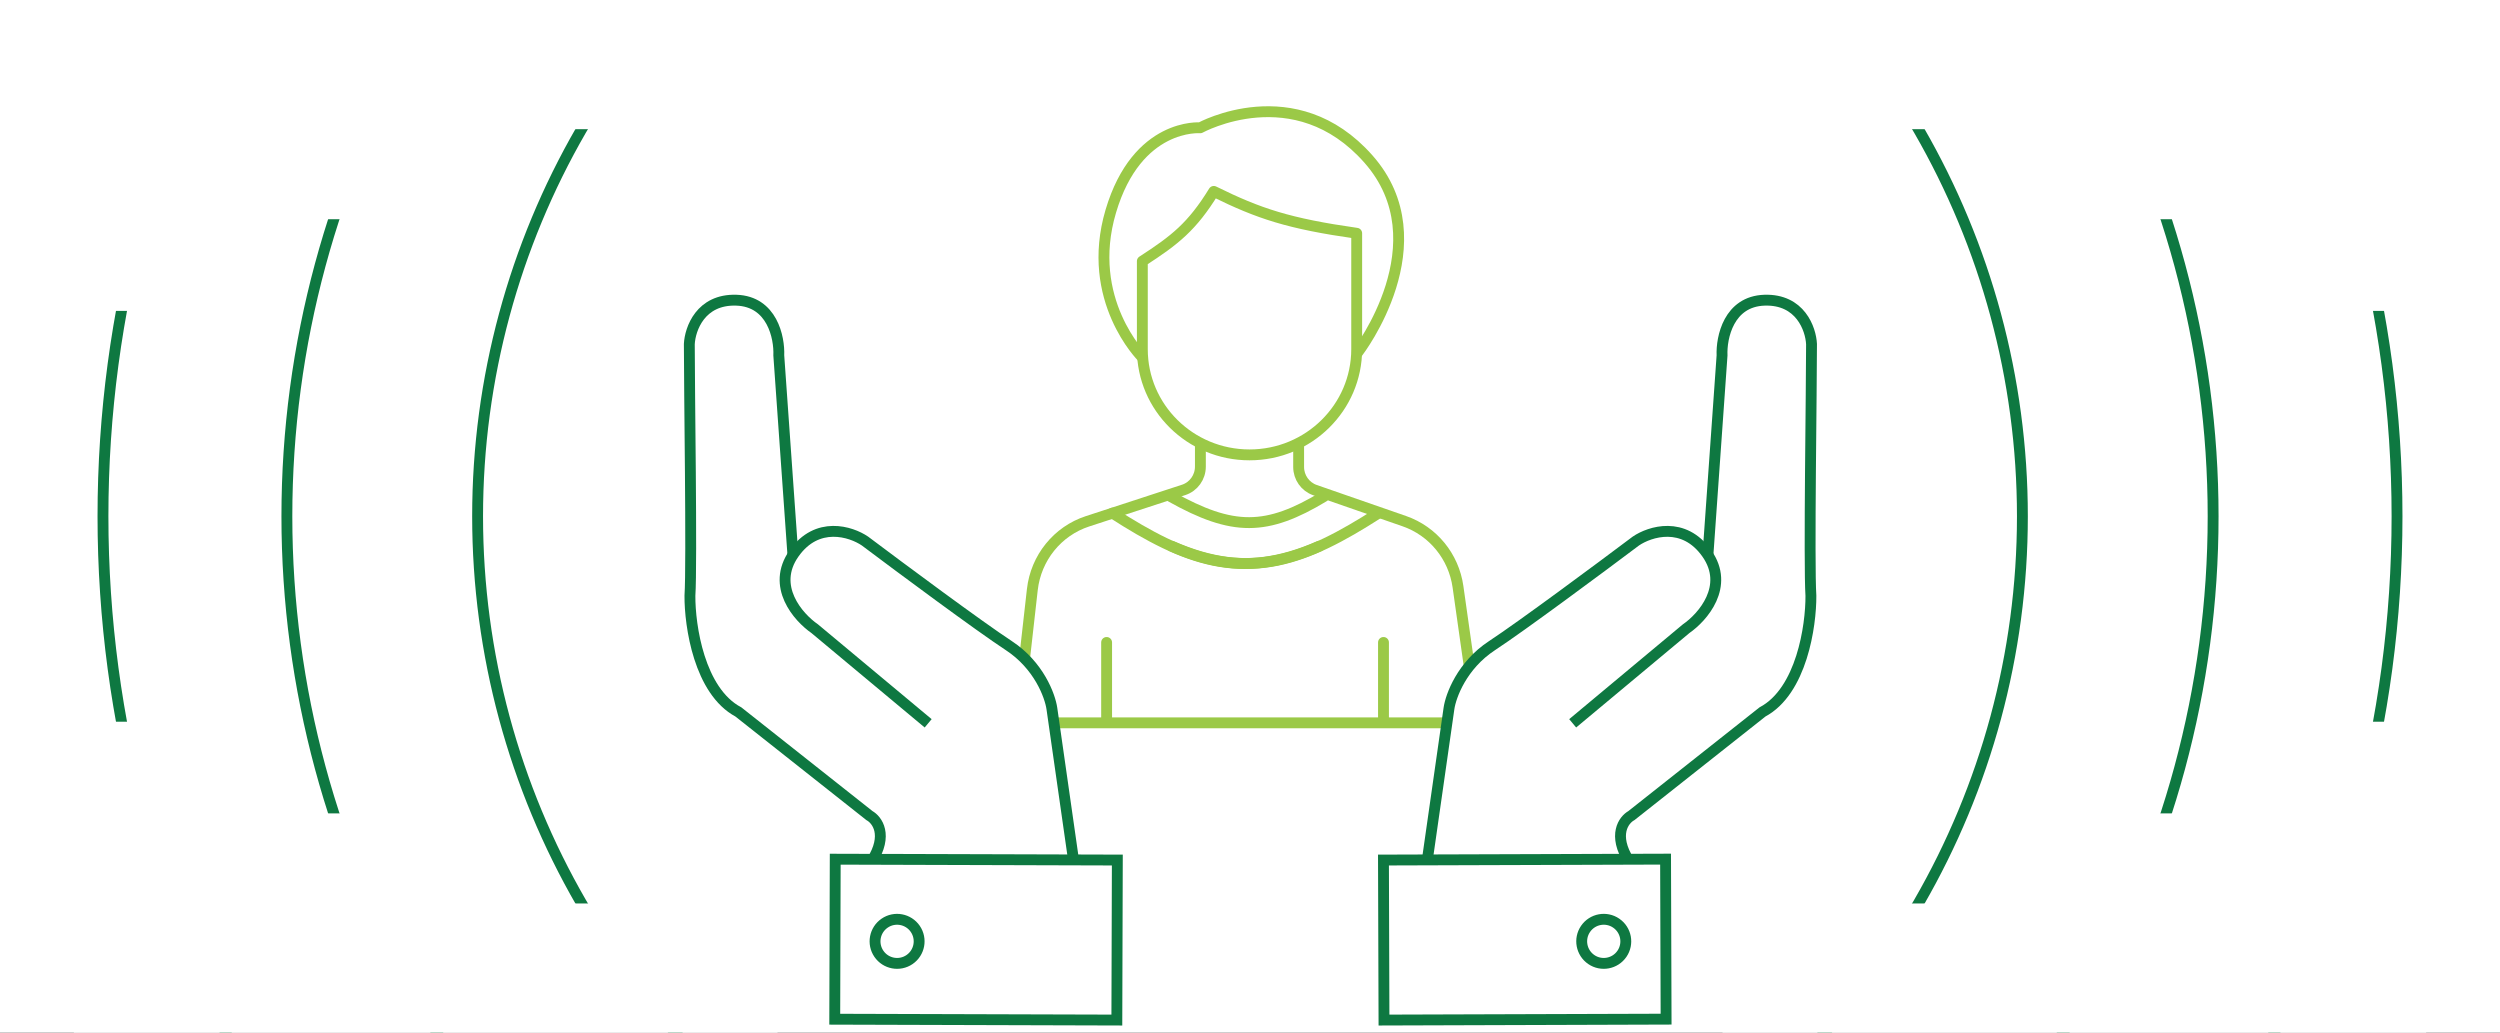 <svg width="460" height="190" viewBox="0 0 460 190" fill="none" xmlns="http://www.w3.org/2000/svg">
<rect x="0" y="0" width="460" height="190" fill="#333333" stroke="none"/>
<g clip-path="url(#clip0_55_116)">
<rect width="460" height="190" fill="white"/>
<path d="M190.357 107.177L187.183 132.589L188.653 132.948H233.804H271.652L270.988 126.64L269.203 114.148L267.626 104.645L262.812 98.254C260.419 97.175 255.583 95.001 255.384 94.934C255.185 94.868 248.689 92.582 245.466 91.448L239.365 88.253L239.116 81.654L243.847 78.583L248.454 71.985L249.366 65.262L253.558 59.867L256.753 51.526L257.832 42.645L255.674 34.054L250.113 26.999L241.731 21.812L233.68 20.235L223.222 22.601L220.483 23.514L212.722 26.086L208.282 31.191L204.091 41.773L203.842 49.077C204.381 51.955 205.493 57.784 205.626 58.083C205.759 58.381 208.586 62.689 209.984 64.805L211.353 71.694L216.167 78.334L220.483 81.281C220.58 81.917 220.773 83.248 220.773 83.48C220.773 83.771 220.856 87.879 220.773 88.253C220.707 88.552 218.671 89.677 217.661 90.203L205.709 94.353L196.455 97.383L192.34 101.848L190.357 107.177Z" fill="white"/>
<path d="M210.191 65.744C210.191 65.744 199.547 55.185 204.385 38.87C209.224 22.554 220.835 23.515 220.835 23.515C220.835 23.515 238.253 13.915 251.799 29.272C265.345 44.629 249.865 64.785 249.865 64.785" stroke="#9BC947" stroke-width="2" stroke-linecap="round" stroke-linejoin="round"/>
<path d="M187.183 133H271.817" stroke="#9BC947" stroke-width="2" stroke-linecap="round"/>
<path d="M249.631 64.248V42.922C237.158 41.148 231.643 39.326 223.337 35.219C219.35 41.705 216.2 44.167 210.19 48.057V64.248C210.19 74.99 219.02 83.698 229.911 83.698C240.802 83.698 249.631 74.99 249.631 64.248Z" stroke="#9BC947" stroke-width="2" stroke-linecap="round" stroke-linejoin="round"/>
<path d="M220.872 82.055V85.857C220.872 87.811 219.63 89.541 217.798 90.14L200.1 95.919C194.58 97.722 190.609 102.637 189.949 108.487L187.183 133" stroke="#9BC947" stroke-width="2" stroke-linecap="round" stroke-linejoin="round"/>
<path d="M238.949 82.055V85.925C238.949 87.846 240.156 89.555 241.953 90.18L258.409 95.898C263.672 97.729 267.48 102.384 268.269 107.955L271.817 133" stroke="#9BC947" stroke-width="2" stroke-linecap="round" stroke-linejoin="round"/>
<path d="M203.617 132.178V118.21" stroke="#9BC947" stroke-width="2" stroke-linecap="round"/>
<path d="M254.562 132.178V118.21" stroke="#9BC947" stroke-width="2" stroke-linecap="round"/>
<path d="M215.403 91.364C226.887 97.806 233.053 97.718 243.597 91.364" stroke="#9BC947" stroke-width="2" stroke-linecap="round" stroke-linejoin="round"/>
<circle cx="230" cy="95" r="142.121" stroke="#0E7841" stroke-width="2"/>
<circle cx="230" cy="95" r="177.214" stroke="#0E7841" stroke-width="2"/>
<circle cx="230" cy="95" r="211.054" stroke="#0E7841" stroke-width="2"/>
<rect x="316.937" width="129.474" height="23.768" fill="white"/>
<rect x="379.565" y="16.568" width="66.846" height="23.768" fill="white"/>
<rect x="416.925" y="33.436" width="43.075" height="23.768" fill="white"/>
<rect width="129.474" height="23.768" transform="matrix(1 0 0 -1 316.937 190)" fill="white"/>
<rect width="66.846" height="23.768" transform="matrix(1 0 0 -1 379.565 173.432)" fill="white"/>
<rect width="43.075" height="23.768" transform="matrix(1 0 0 -1 416.925 156.564)" fill="white"/>
<rect width="129.474" height="23.768" transform="matrix(-1 0 0 1 143.063 0)" fill="white"/>
<rect width="66.846" height="23.768" transform="matrix(-1 0 0 1 80.435 16.568)" fill="white"/>
<rect width="43.075" height="23.768" transform="matrix(-1 0 0 1 43.075 33.436)" fill="white"/>
<rect x="143.063" y="190" width="129.474" height="23.768" transform="rotate(180 143.063 190)" fill="white"/>
<rect x="80.435" y="173.432" width="66.846" height="23.768" transform="rotate(180 80.435 173.432)" fill="white"/>
<rect x="43.075" y="156.564" width="43.075" height="23.768" transform="rotate(180 43.075 156.564)" fill="white"/>
<path d="M192.734 127.508L197.558 158.33L194.139 164.705L159.841 166.232L160.927 158.142L162.345 155.254L161.242 151.21L140.657 134.931L133.515 129.312L128.473 121.172L127.318 110.301L126.793 66.294L127.633 60.623L130.679 55.739L136.298 55.109L139.659 56.737L142.757 60.623L146.013 101.164L147.799 100.324L151.527 98.223H156.253L161.347 100.901L181.986 116.13L188.445 121.487L192.734 127.508Z" fill="white"/>
<path d="M197.598 158.716L193.546 130.368C193.208 128.023 191.152 122.425 185.626 118.797C180.099 115.169 165.677 104.456 159.157 99.553C156.577 97.797 150.353 95.795 146.095 101.833C141.837 107.871 146.863 113.582 149.909 115.682L170.782 133.091" stroke="#0E7841" stroke-width="2"/>
<path d="M145.883 101.957L143.297 65.402C143.439 62.103 142.076 55.45 135.484 55.235C128.893 55.02 126.971 60.531 126.834 63.313C126.818 70.595 127.335 103.737 126.947 109.626C126.918 115.148 128.66 127.154 135.862 130.998L159.974 150.068C161.394 150.852 163.464 153.632 160.384 158.477" stroke="#0E7841" stroke-width="2"/>
<rect width="29.443" height="51.907" transform="matrix(0.003 -1 -1 -0.003 205.5 187.691)" fill="white" stroke="#0E7841" stroke-width="2"/>
<circle cx="4.057" cy="4.057" r="4.057" transform="matrix(-0.565 -0.825 -0.825 0.565 170.704 174.263)" fill="white" stroke="#0E7841" stroke-width="2"/>
<path d="M267.421 127.508L262.597 158.33L266.016 164.705L300.314 166.232L299.227 158.142L297.809 155.254L298.912 151.21L319.498 134.931L326.64 129.312L331.681 121.172L332.836 110.301L333.361 66.294L332.521 60.623L329.475 55.739L323.856 55.109L320.495 56.737L317.397 60.623L314.141 101.164L312.356 100.324L308.627 98.223H303.901L298.807 100.901L278.169 116.13L271.71 121.487L267.421 127.508Z" fill="white"/>
<path d="M262.556 158.716L266.609 130.368C266.946 128.023 269.002 122.425 274.529 118.797C280.055 115.169 294.477 104.456 300.997 99.553C303.577 97.797 309.802 95.795 314.06 101.833C318.318 107.871 313.291 113.582 310.245 115.682L289.373 133.091" stroke="#0E7841" stroke-width="2"/>
<path d="M314.272 101.957L316.857 65.402C316.715 62.103 318.079 55.45 324.67 55.235C331.262 55.02 333.184 60.531 333.321 63.313C333.336 70.595 332.819 103.737 333.207 109.626C333.237 115.148 331.495 127.154 324.293 130.998L300.181 150.068C298.761 150.852 296.69 153.632 299.77 158.477" stroke="#0E7841" stroke-width="2"/>
<rect x="254.654" y="187.691" width="29.443" height="51.907" transform="rotate(-90.186 254.654 187.691)" fill="white" stroke="#0E7841" stroke-width="2"/>
<circle cx="295.09" cy="173.207" r="4.057" transform="rotate(-55.61 295.09 173.207)" fill="white" stroke="#0E7841" stroke-width="2"/>
<path d="M204.702 94.418C218.199 103.107 228.271 106.858 242.704 100.515" stroke="#9BC947" stroke-width="2" stroke-linecap="round" stroke-linejoin="round"/>
<path d="M253.639 94.418C240.142 103.107 230.071 106.858 215.638 100.515" stroke="#9BC947" stroke-width="2" stroke-linecap="round" stroke-linejoin="round"/>
</g>
<defs>
<clipPath id="clip0_55_116">
<rect width="460" height="190" fill="white"/>
</clipPath>
</defs>
</svg>
